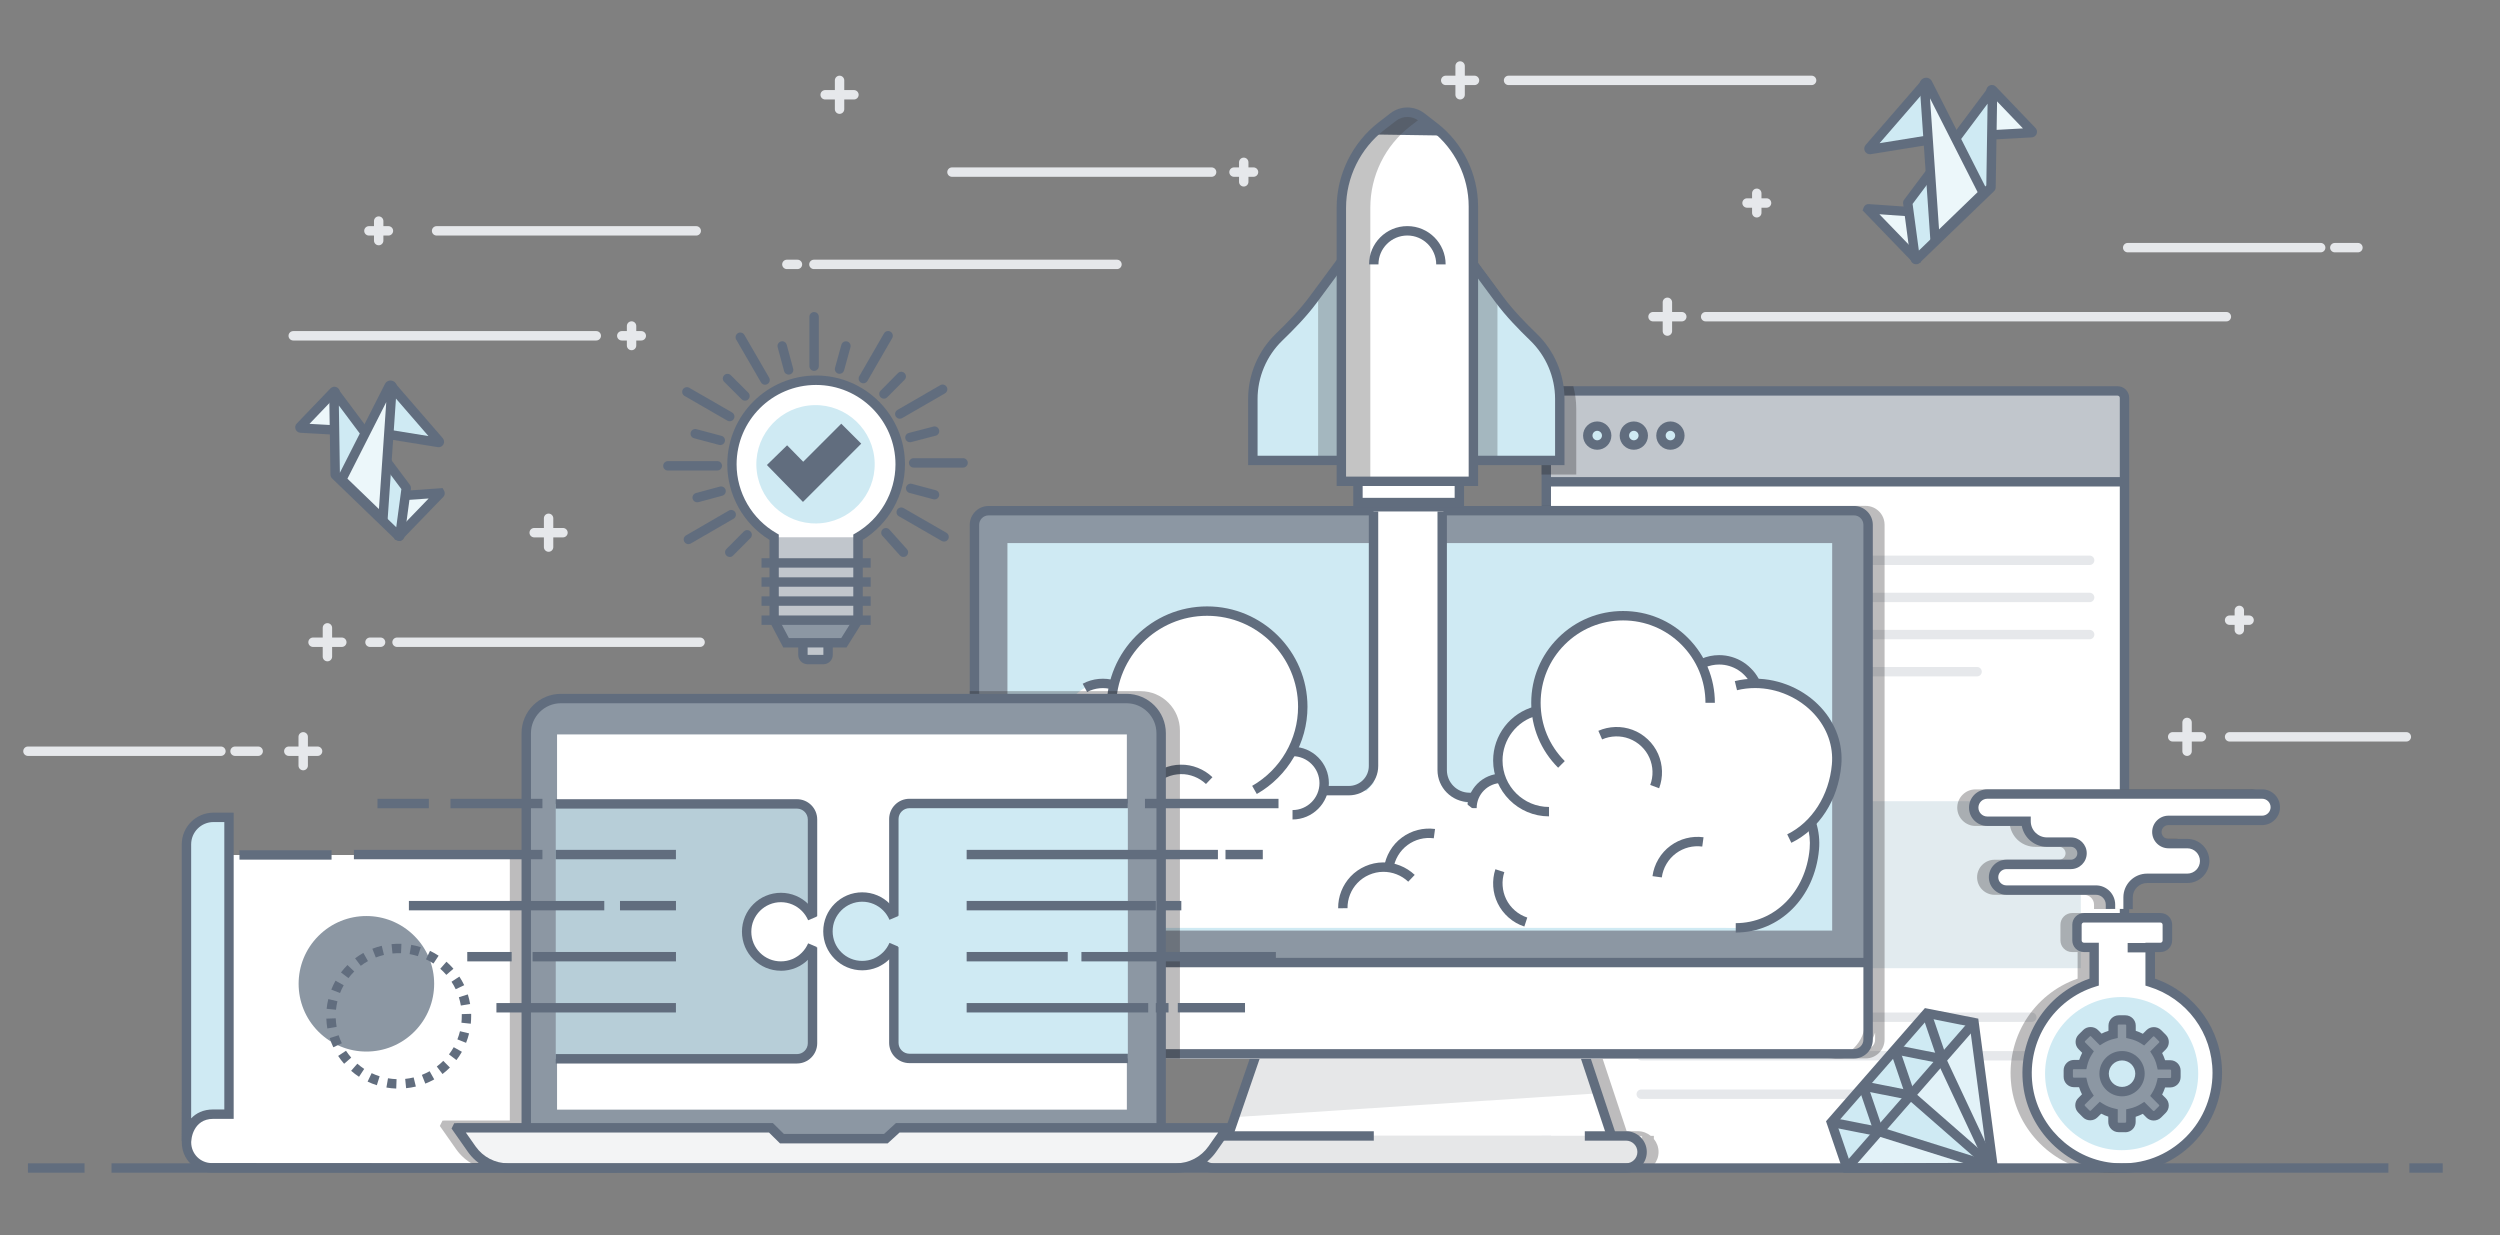 <?xml version="1.0" encoding="UTF-8"?><svg id="Layer1" xmlns="http://www.w3.org/2000/svg" viewBox="0 0 531.5 262.62"><rect x="0" y="0" width="531.5" height="262.62" fill="#808080" stroke="none"/><defs><style>.cls-1{fill:#f3f4f5;}.cls-2{fill:#e6e7e8;}.cls-3{fill:#e6e8eb;}.cls-4{fill:#fff;}.cls-5{fill:#ecf7fa;}.cls-6{fill:#e2f2f8;}.cls-7{fill:#e2ebef;}.cls-8{fill:#8c97a3;}.cls-9{fill:#c1c6cc;}.cls-10{fill:#b7ced8;}.cls-11{fill:#cfeaf3;}.cls-12{fill:#231f20;}.cls-13{fill:#414042;}.cls-14{fill:#616d7e;}.cls-15{opacity:.31;}.cls-16{opacity:.3;}</style></defs><path class="cls-3" d="m46.97,160.71H5.94c-.55,0-1-.45-1-1s.45-1,1-1h41.03c.55,0,1,.45,1,1s-.45,1-1,1Z"/><path class="cls-3" d="m126.77,72.39H62.34c-.55,0-1-.45-1-1s.45-1,1-1h64.43c.55,0,1,.45,1,1s-.45,1-1,1Z"/><path class="cls-3" d="m473.33,68.33h-110.71c-.55,0-1-.45-1-1s.45-1,1-1h110.71c.55,0,1,.45,1,1s-.45,1-1,1Z"/><path class="cls-3" d="m385.15,18.09h-64.43c-.55,0-1-.45-1-1s.45-1,1-1h64.43c.55,0,1,.45,1,1s-.45,1-1,1Z"/><path class="cls-3" d="m237.47,57.21h-64.43c-.55,0-1-.45-1-1s.45-1,1-1h64.43c.55,0,1,.45,1,1s-.45,1-1,1Z"/><path class="cls-3" d="m511.59,157.65h-37.58c-.55,0-1-.45-1-1s.45-1,1-1h37.58c.55,0,1,.45,1,1s-.45,1-1,1Z"/><path class="cls-3" d="m257.59,37.59h-55.2c-.55,0-1-.45-1-1s.45-1,1-1h55.2c.55,0,1,.45,1,1s-.45,1-1,1Z"/><path class="cls-3" d="m148.02,50.08h-55.2c-.55,0-1-.45-1-1s.45-1,1-1h55.2c.55,0,1,.45,1,1s-.45,1-1,1Z"/><path class="cls-3" d="m169.54,57.21h-2.25c-.55,0-1-.45-1-1s.45-1,1-1h2.25c.55,0,1,.45,1,1s-.45,1-1,1Z"/><path class="cls-3" d="m148.84,137.54h-64.43c-.55,0-1-.45-1-1s.45-1,1-1h64.43c.55,0,1,.45,1,1s-.45,1-1,1Z"/><path class="cls-3" d="m80.91,137.54h-2.25c-.55,0-1-.45-1-1s.45-1,1-1h2.25c.55,0,1,.45,1,1s-.45,1-1,1Z"/><path class="cls-3" d="m54.89,160.71h-4.92c-.55,0-1-.45-1-1s.45-1,1-1h4.92c.55,0,1,.45,1,1s-.45,1-1,1Z"/><path class="cls-3" d="m493.38,53.65h-41.03c-.55,0-1-.45-1-1s.45-1,1-1h41.03c.55,0,1,.45,1,1s-.45,1-1,1Z"/><path class="cls-3" d="m501.3,53.65h-4.92c-.55,0-1-.45-1-1s.45-1,1-1h4.92c.55,0,1,.45,1,1s-.45,1-1,1Z"/><path class="cls-3" d="m67.52,160.71h-6.12c-.55,0-1-.45-1-1s.45-1,1-1h6.12c.55,0,1,.45,1,1s-.45,1-1,1Z"/><path class="cls-3" d="m64.46,163.77c-.55,0-1-.45-1-1v-6.12c0-.55.45-1,1-1s1,.45,1,1v6.12c0,.55-.45,1-1,1Z"/><path class="cls-3" d="m468.03,157.65h-6.12c-.55,0-1-.45-1-1s.45-1,1-1h6.12c.55,0,1,.45,1,1s-.45,1-1,1Z"/><path class="cls-3" d="m464.97,160.71c-.55,0-1-.45-1-1v-6.12c0-.55.45-1,1-1s1,.45,1,1v6.12c0,.55-.45,1-1,1Z"/><path class="cls-3" d="m72.67,137.54h-6.12c-.55,0-1-.45-1-1s.45-1,1-1h6.12c.55,0,1,.45,1,1s-.45,1-1,1Z"/><path class="cls-3" d="m69.61,140.6c-.55,0-1-.45-1-1v-6.12c0-.55.45-1,1-1s1,.45,1,1v6.12c0,.55-.45,1-1,1Z"/><path class="cls-3" d="m313.48,18.09h-6.12c-.55,0-1-.45-1-1s.45-1,1-1h6.12c.55,0,1,.45,1,1s-.45,1-1,1Z"/><path class="cls-3" d="m310.42,21.15c-.55,0-1-.45-1-1v-6.12c0-.55.45-1,1-1s1,.45,1,1v6.12c0,.55-.45,1-1,1Z"/><path class="cls-3" d="m181.55,21.15h-6.12c-.55,0-1-.45-1-1s.45-1,1-1h6.12c.55,0,1,.45,1,1s-.45,1-1,1Z"/><path class="cls-3" d="m178.49,24.21c-.55,0-1-.45-1-1v-6.12c0-.55.45-1,1-1s1,.45,1,1v6.12c0,.55-.45,1-1,1Z"/><path class="cls-3" d="m119.69,114.25h-6.12c-.55,0-1-.45-1-1s.45-1,1-1h6.12c.55,0,1,.45,1,1s-.45,1-1,1Z"/><path class="cls-3" d="m116.63,117.31c-.55,0-1-.45-1-1v-6.12c0-.55.45-1,1-1s1,.45,1,1v6.12c0,.55-.45,1-1,1Z"/><path class="cls-3" d="m357.55,68.33h-6.12c-.55,0-1-.45-1-1s.45-1,1-1h6.12c.55,0,1,.45,1,1s-.45,1-1,1Z"/><path class="cls-3" d="m354.49,71.39c-.55,0-1-.45-1-1v-6.12c0-.55.45-1,1-1s1,.45,1,1v6.12c0,.55-.45,1-1,1Z"/><path class="cls-3" d="m136.34,72.39h-4.15c-.55,0-1-.45-1-1s.45-1,1-1h4.15c.55,0,1,.45,1,1s-.45,1-1,1Z"/><path class="cls-3" d="m134.27,74.46c-.55,0-1-.45-1-1v-4.15c0-.55.45-1,1-1s1,.45,1,1v4.15c0,.55-.45,1-1,1Z"/><path class="cls-3" d="m375.57,44.16h-4.15c-.55,0-1-.45-1-1s.45-1,1-1h4.15c.55,0,1,.45,1,1s-.45,1-1,1Z"/><path class="cls-3" d="m373.49,46.24c-.55,0-1-.45-1-1v-4.15c0-.55.45-1,1-1s1,.45,1,1v4.15c0,.55-.45,1-1,1Z"/><path class="cls-3" d="m266.5,37.59h-4.15c-.55,0-1-.45-1-1s.45-1,1-1h4.15c.55,0,1,.45,1,1s-.45,1-1,1Z"/><path class="cls-3" d="m264.42,39.66c-.55,0-1-.45-1-1v-4.15c0-.55.45-1,1-1s1,.45,1,1v4.15c0,.55-.45,1-1,1Z"/><path class="cls-3" d="m478.16,132.85h-4.15c-.55,0-1-.45-1-1s.45-1,1-1h4.15c.55,0,1,.45,1,1s-.45,1-1,1Z"/><path class="cls-3" d="m476.08,134.92c-.55,0-1-.45-1-1v-4.15c0-.55.45-1,1-1s1,.45,1,1v4.15c0,.55-.45,1-1,1Z"/><path class="cls-3" d="m82.58,50.08h-4.15c-.55,0-1-.45-1-1s.45-1,1-1h4.15c.55,0,1,.45,1,1s-.45,1-1,1Z"/><path class="cls-3" d="m80.51,52.15c-.55,0-1-.45-1-1v-4.15c0-.55.45-1,1-1s1,.45,1,1v4.15c0,.55-.45,1-1,1Z"/><path class="cls-4" d="m451.67,248.31V85.76c0-1.46-1.19-2.65-2.65-2.65h-117.64c-1.46,0-2.65,1.19-2.65,2.65v162.56h122.94Z"/><path class="cls-9" d="m328.73,102.1v-17.51c0-.82.66-1.48,1.48-1.48h119.97c.82,0,1.48.66,1.48,1.48v17.51h-122.94Z"/><path class="cls-14" d="m452.67,248.32h-2V84.59c0-.27-.22-.48-.48-.48h-119.97c-.27,0-.48.22-.48.48v163.72h-2V84.59c0-1.37,1.11-2.48,2.48-2.48h119.97c1.37,0,2.48,1.11,2.48,2.48v163.72Z"/><rect class="cls-14" x="328.73" y="101.43" width="122.94" height="2"/><rect class="cls-7" x="338.37" y="170.34" width="104.01" height="35.5"/><rect class="cls-11" x="338.37" y="113.62" width="51.82" height="45.84"/><path class="cls-11" d="m341.58,92.6c0,1.11-.9,2.01-2.01,2.01s-2.01-.9-2.01-2.01.9-2.01,2.01-2.01,2.01.9,2.01,2.01Z"/><path class="cls-11" d="m349.36,92.6c0,1.11-.9,2.01-2.01,2.01s-2.01-.9-2.01-2.01.9-2.01,2.01-2.01,2.01.9,2.01,2.01Z"/><path class="cls-11" d="m357.14,92.6c0,1.11-.9,2.01-2.01,2.01s-2.01-.9-2.01-2.01.9-2.01,2.01-2.01,2.01.9,2.01,2.01Z"/><path class="cls-14" d="m339.57,95.62c-1.66,0-3.01-1.35-3.01-3.01s1.35-3.01,3.01-3.01,3.01,1.35,3.01,3.01-1.35,3.01-3.01,3.01Zm0-4.03c-.56,0-1.01.46-1.01,1.01s.46,1.01,1.01,1.01,1.01-.46,1.01-1.01-.46-1.01-1.01-1.01Z"/><path class="cls-14" d="m347.35,95.62c-1.66,0-3.01-1.35-3.01-3.01s1.35-3.01,3.01-3.01,3.01,1.35,3.01,3.01-1.35,3.01-3.01,3.01Zm0-4.03c-.56,0-1.01.46-1.01,1.01s.46,1.01,1.01,1.01,1.01-.46,1.01-1.01-.46-1.01-1.01-1.01Z"/><path class="cls-14" d="m355.13,95.62c-1.66,0-3.01-1.35-3.01-3.01s1.35-3.01,3.01-3.01,3.01,1.35,3.01,3.01-1.35,3.01-3.01,3.01Zm0-4.03c-.56,0-1.01.46-1.01,1.01s.45,1.01,1.01,1.01,1.01-.46,1.01-1.01-.46-1.01-1.01-1.01Z"/><path class="cls-3" d="m444.26,120.12h-47.87c-.55,0-1-.45-1-1s.45-1,1-1h47.87c.55,0,1,.45,1,1s-.45,1-1,1Z"/><path class="cls-3" d="m431.96,217.27h-83.03c-.55,0-1-.45-1-1s.45-1,1-1h83.03c.55,0,1,.45,1,1s-.45,1-1,1Z"/><path class="cls-3" d="m431.96,225.45h-83.03c-.55,0-1-.45-1-1s.45-1,1-1h83.03c.55,0,1,.45,1,1s-.45,1-1,1Z"/><path class="cls-3" d="m397.16,233.63h-48.23c-.55,0-1-.45-1-1s.45-1,1-1h48.23c.55,0,1,.45,1,1s-.45,1-1,1Z"/><path class="cls-3" d="m444.26,128.02h-47.87c-.55,0-1-.45-1-1s.45-1,1-1h47.87c.55,0,1,.45,1,1s-.45,1-1,1Z"/><path class="cls-3" d="m444.26,135.91h-47.87c-.55,0-1-.45-1-1s.45-1,1-1h47.87c.55,0,1,.45,1,1s-.45,1-1,1Z"/><path class="cls-3" d="m420.33,143.8h-23.93c-.55,0-1-.45-1-1s.45-1,1-1h23.93c.55,0,1,.45,1,1s-.45,1-1,1Z"/><g class="cls-16"><path class="cls-12" d="m350.96,248.31h.65v-.65c.62-.76,1-1.71,1-2.76s-.38-2-1-2.76v-.65h-.65c-.76-.62-1.71-1-2.76-1h-2.37l-5.11-15.4h50.32c.33,0,.66-.03.98-.07h4.63c2.21,0,4.01-1.8,4.01-4.01v-109.45c0-2.21-1.8-4.01-4.01-4.01h-68.92v140.75h23.24s0,0,0,0Zm47.69-28.79v1.51c0,1.11-.9,2.01-2.01,2.01h-.26c1.04-.94,1.84-2.14,2.27-3.51Z"/></g><polygon class="cls-4" points="342.61 241.5 261.09 241.5 271.55 211.11 332.52 211.11 342.61 241.5"/><polygon class="cls-2" points="262.54 237.5 339.44 232.46 332.9 212.77 270.81 212.77 262.54 237.5"/><polygon class="cls-14" points="262.04 241.83 260.15 241.18 270.84 210.11 333.24 210.11 343.56 241.19 341.67 241.82 331.79 212.11 272.27 212.11 262.04 241.83"/><rect class="cls-8" x="207.18" y="108.57" width="189.35" height="101.46" rx="3" ry="3"/><path class="cls-4" d="m396.53,204.66v12.45c0,4.42-3.58,7.99-7.99,7.99h-173.37c-4.41,0-7.99-3.58-7.99-7.99v-12.45h189.35Z"/><rect class="cls-11" x="214.18" y="115.46" width="175.34" height="82.38"/><rect class="cls-2" x="254.59" y="241.5" width="94.52" height="6.82"/><path class="cls-14" d="m345.7,249.32h-87.7c-2.43,0-4.41-1.98-4.41-4.41s1.98-4.41,4.41-4.41h34.07v2h-34.07c-1.33,0-2.41,1.08-2.41,2.41s1.08,2.41,2.41,2.41h87.7c1.33,0,2.41-1.08,2.41-2.41s-1.08-2.41-2.41-2.41h-8.77v-2h8.77c2.43,0,4.41,1.98,4.41,4.41s-1.98,4.41-4.41,4.41Z"/><path class="cls-14" d="m394.15,225.04h-183.97c-2.21,0-4.01-1.8-4.01-4.01v-109.45c0-2.21,1.8-4.01,4.01-4.01h183.97c2.21,0,4.01,1.8,4.01,4.01v109.45c0,2.21-1.8,4.01-4.01,4.01Zm-183.97-115.47c-1.11,0-2.01.9-2.01,2.01v109.45c0,1.11.9,2.01,2.01,2.01h183.97c1.11,0,2.01-.9,2.01-2.01v-109.45c0-1.11-.9-2.01-2.01-2.01h-183.97Z"/><rect class="cls-14" x="207.18" y="203.64" width="189.35" height="2"/><g class="cls-16"><path class="cls-12" d="m335.11,100.89v-14.07c0-1.6-.23-3.18-.62-4.71h-4.28c-1.37,0-2.48,1.11-2.48,2.48v16.3h7.38Z"/></g><rect class="cls-4" x="288.7" y="97.76" width="21.56" height="9.08"/><path class="cls-14" d="m311.26,107.84h-23.56v-11.08h23.56v11.08Zm-21.56-2h19.56v-7.08h-19.56v7.08Z"/><path class="cls-11" d="m266.36,97.89h20.4v-44.42l-7.53,10.18c-2.17,2.93-4.71,5.54-7.33,8.07-3.5,3.4-5.54,8.11-5.54,13.1v13.07Z"/><g class="cls-16"><polygon class="cls-13" points="280.23 62.28 280.23 97.89 286.75 97.89 286.75 53.47 280.23 62.28"/></g><path class="cls-11" d="m331.61,98.74h-20.4v-44.42l7.53,10.18c2.17,2.93,4.71,5.54,7.33,8.07,3.5,3.4,5.54,8.11,5.54,13.1v13.07Z"/><g class="cls-16"><polygon class="cls-13" points="318.36 61.58 318.36 97.19 311.84 97.19 311.84 52.76 318.36 61.58"/></g><path class="cls-14" d="m287.75,98.89h-22.4v-14.07c0-5.18,2.13-10.21,5.85-13.82,2.46-2.39,5.04-5,7.22-7.95l9.33-12.62v48.46Zm-20.4-2h18.4v-40.39l-5.72,7.74c-2.26,3.06-4.91,5.75-7.43,8.19-3.33,3.23-5.24,7.74-5.24,12.38v12.07Z"/><path class="cls-14" d="m332.61,98.89h-22.4v-48.46l9.33,12.62c2.18,2.94,4.75,5.56,7.22,7.95,3.72,3.6,5.85,8.64,5.85,13.82v14.07Zm-20.4-2h18.4v-12.07c0-4.64-1.91-9.15-5.24-12.38-2.52-2.45-5.17-5.14-7.43-8.19l-5.72-7.74v40.39Z"/><path class="cls-4" d="m313.24,102.32h-28.07v-58.16c0-6.79,3.14-13.19,8.52-17.34l2.51-1.94c1.77-1.37,4.25-1.37,6.02,0l2.73,2.11c5.23,4.04,8.29,10.27,8.29,16.87v58.45Z"/><path class="cls-14" d="m292.02,28.58l3.34-2.58c2.37-1.83,5.67-1.83,8.04,0l3.65,2.82-15.03-.23Z"/><g class="cls-15"><path class="cls-13" d="m299.85,26.81l2.43-1.88-.07-.06c-1.77-1.37-4.25-1.37-6.02,0l-2.51,1.94c-5.37,4.15-8.52,10.55-8.52,17.34v58.16h6.17v-58.16c0-6.79,3.14-13.19,8.52-17.34Z"/></g><path class="cls-14" d="m307.34,56.21h-2c0-3.38-2.75-6.14-6.14-6.14s-6.14,2.75-6.14,6.14h-2c0-4.49,3.65-8.14,8.14-8.14s8.14,3.65,8.14,8.14Z"/><path class="cls-14" d="m314.24,103.32h-30.07v-59.16c0-7.04,3.33-13.82,8.9-18.13l2.51-1.94c2.13-1.65,5.11-1.65,7.25,0l2.73,2.11c5.43,4.2,8.68,10.8,8.68,17.67v59.45Zm-28.07-2h26.07v-57.45c0-6.25-2.95-12.26-7.9-16.08l-2.73-2.11c-1.41-1.09-3.39-1.09-4.8,0l-2.51,1.94c-5.09,3.93-8.13,10.12-8.13,16.55v57.16Z"/><rect class="cls-4" x="224.26" y="170.61" width="155.53" height="26.65" rx="7.55" ry="7.55"/><circle class="cls-4" cx="256.63" cy="150.26" r="20.34" transform="translate(-40.64 158.59) rotate(-31.95)"/><path class="cls-4" d="m242.49,153.34c0,4.45-3.6,8.05-8.05,8.05s-8.05-3.6-8.05-8.05,3.6-8.05,8.05-8.05,8.05,3.6,8.05,8.05Z"/><path class="cls-4" d="m238.55,162.51c0,6.55-5.31,11.86-11.86,11.86s-11.86-5.31-11.86-11.86,5.31-11.86,11.86-11.86,11.86,5.31,11.86,11.86Z"/><path class="cls-4" d="m240.3,181.22c0,8.86-7.18,16.04-16.04,16.04s-16.04-7.18-16.04-16.04,7.18-16.04,16.04-16.04,16.04,7.18,16.04,16.04Z"/><path class="cls-14" d="m224.26,198.26c-9.4,0-17.04-7.64-17.04-17.04,0-5.55,2.71-10.76,7.26-13.96l1.15,1.64c-4.01,2.82-6.41,7.42-6.41,12.32,0,8.29,6.75,15.04,15.04,15.04v2Z"/><path class="cls-4" d="m281.52,166.48c0,3.72-3.01,6.73-6.73,6.73s-6.73-3.01-6.73-6.73,3.01-6.73,6.73-6.73,6.73,3.01,6.73,6.73Z"/><path class="cls-4" d="m363.58,149.41c0,10.23-8.29,18.52-18.52,18.52s-18.52-8.29-18.52-18.52,8.29-18.52,18.52-18.52,18.52,8.29,18.52,18.52Z"/><path class="cls-4" d="m366.81,159.75c-.59,6.56-5.3,11.85-11.85,11.85s-11.85-5.3-11.85-11.85,5.3-11.85,11.85-11.85,12.44,5.33,11.85,11.85Z"/><path class="cls-4" d="m354.95,167.93c-.59,6.56-5.3,11.85-11.85,11.85s-11.85-5.3-11.85-11.85,5.3-11.85,11.85-11.85,12.44,5.33,11.85,11.85Z"/><path class="cls-4" d="m273.45,168.09c-1.13,6.56-10.12,11.85-22.59,11.85s-22.59-5.3-22.59-11.85,10.12-11.85,22.59-11.85,23.72,5.33,22.59,11.85Z"/><path class="cls-4" d="m390.46,162.61c-.87,9.59-7.75,17.32-17.32,17.32s-17.32-7.75-17.32-17.32,7.75-17.32,17.32-17.32,18.18,7.79,17.32,17.32Z"/><path class="cls-4" d="m385.73,180.55c-.84,9.25-7.48,16.71-16.71,16.71s-16.71-7.48-16.71-16.71,7.48-16.71,16.71-16.71,17.54,7.52,16.71,16.71Z"/><path class="cls-4" d="m340.19,161.68c0,6.01-4.87,10.88-10.88,10.88s-10.88-4.87-10.88-10.88,4.87-10.88,10.88-10.88,10.88,4.87,10.88,10.88Z"/><path class="cls-4" d="m326.16,171.22c0,3.5-2.84,6.35-6.35,6.35s-6.35-2.84-6.35-6.35,2.84-6.35,6.35-6.35,6.35,2.84,6.35,6.35Z"/><path class="cls-14" d="m313.94,171.81h-2c0-4.05,3.29-7.35,7.35-7.35v2c-2.95,0-5.35,2.4-5.35,5.35Z"/><path class="cls-4" d="m300.09,175.27c0,4.05-5.66,7.34-12.65,7.34s-12.65-3.28-12.65-7.34,5.66-7.34,12.65-7.34,12.65,3.28,12.65,7.34Z"/><path class="cls-4" d="m373.49,145.83c0,4.7-7.98,17.26-7.98,11.49,0-4.7-8.52-3.81-8.52-8.52s3.81-8.52,8.52-8.52,7.98.84,7.98,5.55Z"/><path class="cls-14" d="m372.36,145.71c-1.22-2.69-3.91-4.43-6.86-4.43-1.04,0-2.06.21-3.01.62l-.8-1.83c1.21-.53,2.49-.79,3.81-.79,3.73,0,7.14,2.2,8.68,5.6l-1.82.82Z"/><path class="cls-14" d="m331.26,163.22c-3.69-3.69-5.72-8.59-5.72-13.8s2.03-10.12,5.72-13.8c3.69-3.69,8.59-5.72,13.8-5.72s10.12,2.03,13.8,5.72,5.72,8.59,5.72,13.8h-2c0-4.68-1.82-9.08-5.13-12.39-3.31-3.31-7.71-5.13-12.39-5.13s-9.08,1.82-12.39,5.13c-3.31,3.31-5.13,7.71-5.13,12.39s1.82,9.08,5.13,12.39l-1.41,1.41Z"/><path class="cls-14" d="m329.32,173.56c-6.55,0-11.88-5.33-11.88-11.88,0-5.39,3.64-10.11,8.84-11.48l.51,1.93c-4.33,1.14-7.35,5.07-7.35,9.55,0,5.45,4.43,9.88,9.88,9.88v2Z"/><path class="cls-14" d="m267.2,168.81l-.99-1.74c6.02-3.44,9.76-9.88,9.76-16.81,0-10.67-8.68-19.34-19.34-19.34s-19.34,8.68-19.34,19.34h-2c0-11.77,9.57-21.34,21.34-21.34s21.34,9.57,21.34,21.34c0,7.64-4.13,14.75-10.77,18.54Z"/><path class="cls-14" d="m231.12,147.12l-.94-1.76c2.1-1.13,4.66-1.37,6.94-.67l-.59,1.91c-1.77-.55-3.77-.36-5.41.52Z"/><path class="cls-14" d="m274.79,174.22v-2c3.16,0,5.73-2.57,5.73-5.73s-2.57-5.73-5.73-5.73v-2c4.26,0,7.73,3.47,7.73,7.73s-3.47,7.73-7.73,7.73Z"/><path class="cls-4" d="m326.08,182.11h-47.95l13.88-15.62v-57.75h14.86l-.64,52.72c-.04,3.17,1.4,6.18,3.9,8.13l15.95,12.52Z"/><path class="cls-14" d="m313.9,170.53h-1.54c-3.73-.04-6.75-3.09-6.75-6.8v-54.99h2v54.99c0,2.62,2.13,4.78,4.76,4.8h1.53v2Z"/><path class="cls-14" d="m286.77,169.09h-5.27v-2h5.27c2.34,0,4.24-1.9,4.24-4.24v-54.11h2v54.11c0,3.44-2.8,6.24-6.24,6.24Z"/><path class="cls-14" d="m284.49,193.09c-.01-1.25.21-2.47.67-3.63.46-1.17,1.13-2.21,1.98-3.12.89-.94,1.95-1.67,3.14-2.19,1.19-.52,2.45-.79,3.74-.8,1.24-.03,2.47.21,3.63.67,1.17.46,2.21,1.13,3.12,1.98l-1.38,1.45c-.71-.68-1.55-1.21-2.47-1.57-.92-.36-1.89-.54-2.88-.53-1.02.01-2.02.23-2.97.64-.95.41-1.78,1-2.49,1.74-.68.72-1.21,1.55-1.57,2.47-.36.92-.54,1.89-.53,2.88l-2,.02Z"/><path class="cls-14" d="m241.49,172.31c-.01-1.25.21-2.47.67-3.63.46-1.17,1.13-2.21,1.98-3.12.89-.94,1.95-1.67,3.14-2.19,1.19-.52,2.45-.79,3.74-.8,1.23-.03,2.47.21,3.63.67,1.17.46,2.21,1.13,3.12,1.99l-1.38,1.45c-.72-.68-1.55-1.21-2.47-1.57-.92-.36-1.89-.56-2.88-.53-1.02.01-2.02.23-2.97.64-.95.41-1.78,1-2.49,1.74-.68.72-1.21,1.55-1.57,2.47-.36.92-.54,1.89-.53,2.88l-2,.02Z"/><path class="cls-14" d="m352.71,167.58l-1.87-.7c.35-.93.51-1.9.48-2.89-.03-.99-.24-1.95-.64-2.86-.41-.94-1-1.77-1.75-2.48-.75-.71-1.62-1.25-2.57-1.61-.93-.35-1.91-.51-2.89-.48-.99.03-1.96.24-2.86.64l-.8-1.83c1.14-.5,2.35-.77,3.61-.81,1.25-.04,2.48.17,3.65.6,1.21.45,2.3,1.13,3.25,2.03.95.89,1.69,1.95,2.21,3.13.5,1.14.77,2.35.81,3.6.04,1.25-.17,2.48-.6,3.65Z"/><path class="cls-14" d="m296.22,184.78l-1.98-.27c.17-1.28.6-2.5,1.26-3.62.66-1.12,1.52-2.08,2.56-2.84,1-.74,2.13-1.28,3.34-1.59,1.21-.31,2.45-.38,3.69-.22l-.27,1.98c-.98-.13-1.96-.07-2.92.17-.96.25-1.85.67-2.65,1.26-.82.61-1.51,1.37-2.03,2.25-.53.89-.86,1.85-1,2.87Z"/><path class="cls-14" d="m353.3,186.54l-1.98-.27c.17-1.28.6-2.5,1.26-3.62.66-1.12,1.52-2.08,2.56-2.84,1-.74,2.13-1.28,3.34-1.59,1.21-.31,2.45-.38,3.69-.22l-.27,1.98c-.98-.13-1.96-.07-2.92.17-.96.25-1.85.67-2.65,1.26-.82.61-1.51,1.37-2.03,2.25-.53.89-.86,1.85-1,2.87Z"/><path class="cls-14" d="m324.07,196.98c-1.23-.4-2.35-1.04-3.33-1.9-.98-.86-1.77-1.88-2.33-3.04-.55-1.12-.87-2.32-.95-3.57-.08-1.25.07-2.48.46-3.67l1.9.62c-.31.94-.43,1.92-.36,2.91.07.99.32,1.94.75,2.83.45.92,1.07,1.73,1.85,2.41.78.68,1.66,1.18,2.64,1.5l-.62,1.9Z"/><path class="cls-14" d="m217.59,171.61c-2.43-2.43-3.77-5.66-3.77-9.1,0-7.09,5.77-12.86,12.87-12.86,2.97,0,5.88,1.04,8.17,2.93l-1.27,1.54c-1.94-1.59-4.39-2.47-6.9-2.47-5.99,0-10.87,4.87-10.87,10.86,0,2.9,1.13,5.63,3.18,7.68l-1.41,1.41Z"/><path class="cls-14" d="m380.84,179.18l-.88-1.8c5.27-2.58,8.91-8.27,9.5-14.86.35-3.87-.99-7.68-3.76-10.72-3.16-3.45-7.85-5.52-12.56-5.52-1.3,0-2.6.15-3.85.46l-.47-1.94c1.41-.34,2.87-.51,4.32-.51,5.26,0,10.51,2.31,14.04,6.17,3.16,3.46,4.68,7.81,4.28,12.24-.67,7.39-4.64,13.55-10.62,16.48Z"/><path class="cls-14" d="m369.02,198.26v-2c8.28,0,14.89-6.65,15.71-15.8.15-1.69-.02-3.38-.53-5l1.91-.59c.58,1.87.79,3.81.61,5.77-.92,10.21-8.37,17.62-17.71,17.62Z"/><g class="cls-16"><path class="cls-12" d="m455.63,208.06v-5.65h1.17c1.37,0,2.48-1.11,2.48-2.48v-3.34c0-1.37-1.11-2.48-2.48-2.48h-16.27c-1.37,0-2.48,1.11-2.48,2.48v3.34c0,1.36,1.11,2.48,2.48,2.48h1.17v5.65c-9.43,3.27-15.32,12.7-14.09,22.73,1.18,9.58,9,17.31,18.6,18.39.83.09,1.66.14,2.48.14,5.23,0,10.16-1.87,14.1-5.4,4.5-4.02,7.08-9.79,7.08-15.82,0-9.12-5.7-17.09-14.26-20.04Z"/><path class="cls-12" d="m478.43,167.82h-58.43c-2.15,0-3.89,1.75-3.89,3.89s1.75,3.89,3.89,3.89h7.33c.47,2.53,2.69,4.44,5.35,4.44h5.09c.76,0,1.37.62,1.37,1.37s-.62,1.37-1.37,1.37h-13.71c-2.06,0-3.73,1.67-3.73,3.73s1.67,3.73,3.73,3.73h19.04c1.15,0,2.09.94,2.09,2.09v.92h2s1.73,0,1.73,0h0s2,0,2,0v-2.51c0-1.67,1.36-3.04,3.04-3.04h8.55c2.59,0,4.69-2.1,4.69-4.69s-2.11-4.69-4.69-4.69h-4c-.81,0-1.47-.66-1.47-1.47s.66-1.47,1.47-1.47h19.91c2.09,0,3.8-1.7,3.8-3.8s-1.7-3.8-3.8-3.8Z"/></g><path class="cls-4" d="m457.13,208.78v-7.38h2.17c.81,0,1.48-.66,1.48-1.48v-3.34c0-.81-.66-1.48-1.48-1.48h-16.27c-.81,0-1.48.66-1.48,1.48v3.34c0,.81.66,1.48,1.48,1.48h2.17v7.38c-9.02,2.78-15.35,11.7-14.1,21.88,1.12,9.14,8.57,16.49,17.72,17.52,12.21,1.37,22.55-8.15,22.55-20.08,0-9.09-6-16.78-14.26-19.32Z"/><path class="cls-14" d="m451.21,249.32c-.82,0-1.65-.05-2.48-.14-9.6-1.08-17.42-8.81-18.6-18.39-1.23-10.03,4.66-19.47,14.09-22.73v-5.65h-1.17c-1.37,0-2.48-1.11-2.48-2.48v-3.34c0-1.36,1.11-2.48,2.48-2.48h16.27c1.37,0,2.48,1.11,2.48,2.48v3.34c0,1.36-1.11,2.48-2.48,2.48h-1.17v5.65c8.56,2.96,14.26,10.92,14.26,20.04,0,6.03-2.58,11.8-7.08,15.82-3.94,3.53-8.88,5.4-14.1,5.4Zm-8.17-53.2c-.26,0-.48.21-.48.48v3.34c0,.26.21.48.48.48h3.17v9.11l-.71.22c-8.91,2.74-14.54,11.5-13.4,20.81,1.07,8.67,8.15,15.67,16.84,16.65,5.57.63,10.9-1.07,15.03-4.76,4.07-3.64,6.41-8.87,6.41-14.33,0-8.49-5.45-15.87-13.55-18.36l-.71-.22v-9.11h3.17c.26,0,.48-.21.48-.48v-3.34c0-.26-.21-.48-.48-.48h-16.27Z"/><path class="cls-11" d="m467.34,228.25c0,8.99-7.29,16.28-16.28,16.28s-16.28-7.29-16.28-16.28,7.29-16.28,16.28-16.28,16.28,7.29,16.28,16.28Z"/><rect class="cls-14" x="452.34" y="200.48" width="4.83" height="2"/><path class="cls-8" d="m461.38,226.39h-1.86c-.22-.97-.6-1.88-1.11-2.69l1.32-1.32c.47-.47.47-1.23,0-1.7l-.98-.99c-.47-.47-1.23-.47-1.7,0l-1.32,1.32c-.81-.51-1.71-.89-2.68-1.11v-1.86c0-.66-.54-1.2-1.21-1.2h-1.39c-.67,0-1.2.54-1.2,1.2v1.86c-.95.21-1.84.59-2.64,1.09l-1.31-1.32c-.47-.47-1.23-.48-1.7,0l-.99.98c-.47.46-.47,1.23,0,1.7l1.31,1.32c-.52.81-.9,1.71-1.12,2.67h-1.86c-.67-.01-1.2.53-1.2,1.19v1.39c-.01.66.52,1.2,1.19,1.21h1.86c.22.97.59,1.88,1.11,2.69l-1.32,1.32c-.47.47-.47,1.23,0,1.7l.98.99c.47.48,1.23.48,1.7,0l1.32-1.31c.81.51,1.71.9,2.68,1.12v1.86c-.01.66.53,1.21,1.19,1.21h1.39c.66,0,1.2-.53,1.2-1.19v-1.86c.97-.22,1.88-.6,2.69-1.11l1.31,1.32c.47.47,1.23.47,1.71,0l.98-.98c.47-.47.47-1.23,0-1.7l-1.31-1.32c.51-.81.9-1.71,1.11-2.68h1.86c.66,0,1.2-.53,1.2-1.2v-1.39c0-.66-.53-1.2-1.2-1.2Zm-10.23,5.7c-2.11,0-3.82-1.71-3.82-3.82s1.71-3.81,3.82-3.81,3.81,1.7,3.81,3.81-1.71,3.82-3.81,3.82Z"/><path class="cls-14" d="m451.81,240.7h-1.4c-.58,0-1.14-.24-1.55-.65-.42-.42-.65-.97-.64-1.56v-1.09c-.52-.17-1.02-.38-1.51-.63l-.78.77c-.41.41-.96.64-1.55.64h0c-.59,0-1.15-.23-1.56-.65l-.98-.99c-.41-.42-.64-.97-.64-1.56,0-.59.23-1.14.65-1.55l.78-.78c-.25-.48-.46-.99-.62-1.51h-1.09c-1.22-.01-2.2-1.01-2.19-2.22v-1.39c0-.59.24-1.14.66-1.56.41-.41.96-.63,1.54-.63h1.11c.17-.52.38-1.02.63-1.51l-.77-.78c-.41-.41-.64-.97-.63-1.55,0-.59.23-1.14.65-1.56l.99-.98c.82-.82,2.28-.82,3.11.01l.77.78c.47-.24.96-.44,1.47-.6v-1.1c0-1.21.99-2.2,2.2-2.2h1.39c1.22,0,2.21.99,2.21,2.2v1.1c.52.17,1.03.38,1.51.63l.78-.78c.86-.85,2.25-.85,3.11,0l.99.99c.42.42.65.97.64,1.56,0,.59-.23,1.14-.65,1.56l-.77.77c.25.49.46,1,.63,1.52h1.1c1.21,0,2.2.99,2.2,2.2v1.39c0,1.22-.99,2.2-2.21,2.2h-1.09c-.17.52-.38,1.03-.63,1.51l.77.78c.41.4.64.96.64,1.55,0,.59-.23,1.15-.65,1.57l-.98.98c-.87.86-2.27.86-3.12,0l-.77-.78c-.49.25-.99.46-1.52.63v1.1c0,1.21-.99,2.19-2.21,2.19Zm-5.4-6.46l.67.42c.74.47,1.54.8,2.37.99l.78.18v2.66c-.01.07.02.12.05.14.03.03.07.06.14.06h1.4c.11,0,.2-.08.2-.19v-2.66s.79-.17.79-.17c.84-.19,1.64-.52,2.37-.98l.68-.43,1.88,1.89c.07.07.21.07.29,0l.97-.98c.05-.05.06-.11.06-.15,0-.04,0-.09-.06-.13l-1.87-1.89.42-.67c.46-.74.8-1.53.99-2.37l.18-.78h2.66c.11,0,.2-.08.2-.2v-1.39c0-.11-.09-.2-.2-.2h-2.66s-.18-.79-.18-.79c-.19-.84-.52-1.64-.98-2.37l-.43-.68,1.88-1.88c.05-.05.06-.11.06-.15s0-.09-.06-.14l-.99-.99c-.08-.08-.21-.08-.29,0l-1.88,1.88-.68-.43c-.72-.46-1.52-.79-2.36-.98l-.78-.18v-2.66c0-.11-.09-.2-.21-.2h-1.39c-.11,0-.2.09-.2.2v2.66l-.78.18c-.81.18-1.6.51-2.33.96l-.68.42-1.87-1.89c-.13-.14-.22-.06-.28,0l-1,.98s-.06.11-.06.14c0,.04,0,.09.06.14l1.87,1.89-.43.67c-.46.73-.8,1.52-.99,2.36l-.18.78h-2.66s0-.01,0-.01c-.07,0-.11.03-.14.06-.03.03-.06.07-.06.15v1.4c0,.11.08.2.2.2h2.65s.18.79.18.79c.19.85.52,1.64.98,2.36l.43.68-1.89,1.88c-.07.07-.06.22,0,.29l.98.99c.05.05.11.06.15.06h0s.09,0,.14-.06l1.89-1.87Zm4.74-1.16c-2.66,0-4.82-2.16-4.82-4.82s2.16-4.81,4.82-4.81,4.81,2.16,4.81,4.81-2.16,4.82-4.81,4.82Zm0-7.63c-1.55,0-2.82,1.26-2.82,2.81s1.26,2.82,2.82,2.82,2.81-1.26,2.81-2.82-1.26-2.81-2.81-2.81Z"/><path class="cls-4" d="m452.43,193.28v-2.51c0-2.23,1.81-4.04,4.04-4.04h8.55c2.04,0,3.69-1.65,3.69-3.69h0c0-2.04-1.65-3.69-3.69-3.69h-4c-1.36,0-2.47-1.1-2.47-2.47h0c0-1.36,1.1-2.47,2.47-2.47h19.91c1.54,0,2.8-1.25,2.8-2.8h0c0-1.54-1.25-2.8-2.8-2.8h-58.43c-1.6,0-2.89,1.3-2.89,2.89h0c0,1.6,1.3,2.89,2.89,2.89h8.24c0,2.45,1.99,4.44,4.44,4.44h5.09c1.31,0,2.37,1.06,2.37,2.37h0c0,1.31-1.06,2.37-2.37,2.37h-13.71c-1.51,0-2.73,1.22-2.73,2.73h0c0,1.51,1.22,2.73,2.73,2.73h19.04c1.71,0,3.09,1.38,3.09,3.09v.92h3.73Z"/><path class="cls-14" d="m453.43,193.28h-2v-2.51c0-2.78,2.26-5.04,5.04-5.04h8.55c1.49,0,2.69-1.21,2.69-2.69s-1.21-2.69-2.69-2.69h-4c-1.91,0-3.47-1.56-3.47-3.47s1.56-3.47,3.47-3.47h19.91c.99,0,1.8-.81,1.8-1.8s-.81-1.8-1.8-1.8h-58.43c-1.04,0-1.89.85-1.89,1.89s.85,1.89,1.89,1.89h9.24v1c0,1.9,1.54,3.44,3.44,3.44h5.09c1.86,0,3.37,1.51,3.37,3.37s-1.51,3.37-3.37,3.37h-13.71c-.96,0-1.73.78-1.73,1.73s.78,1.73,1.73,1.73h19.04c2.26,0,4.09,1.84,4.09,4.09v.92h-2v-.92c0-1.15-.94-2.09-2.09-2.09h-19.04c-2.06,0-3.73-1.68-3.73-3.73s1.67-3.73,3.73-3.73h13.71c.76,0,1.37-.62,1.37-1.37s-.62-1.37-1.37-1.37h-5.09c-2.66,0-4.88-1.92-5.35-4.44h-7.33c-2.15,0-3.89-1.75-3.89-3.89s1.75-3.89,3.89-3.89h58.43c2.09,0,3.8,1.7,3.8,3.8s-1.7,3.8-3.8,3.8h-19.91c-.81,0-1.47.66-1.47,1.47s.66,1.47,1.47,1.47h4c2.59,0,4.69,2.11,4.69,4.69s-2.11,4.69-4.69,4.69h-8.55c-1.67,0-3.04,1.36-3.04,3.04v2.51Z"/><path class="cls-4" d="m45.02,248.26c-2.98,0-5.4-2.43-5.38-5.41l.26-54.13c0-3.84,3.5-6.95,7.81-6.95h83.71l-.29,66.55-86.11-.05Z"/><path class="cls-14" d="m131.13,249.32l-86.11-.05c-1.71,0-3.32-.67-4.52-1.88-1.21-1.21-1.86-2.83-1.85-4.54l.26-54.13h2s-.26,54.14-.26,54.14c0,1.18.45,2.28,1.27,3.12.83.83,1.93,1.29,3.11,1.29l86.11.05v2Z"/><rect class="cls-14" x="50.91" y="180.76" width="19.58" height="2"/><path class="cls-8" d="m67.71,198.97c-5.63,5.62-5.63,14.75,0,20.37,5.63,5.63,14.75,5.63,20.37,0,5.63-5.63,5.63-14.75,0-20.37-5.63-5.63-14.75-5.63-20.37,0Z"/><path class="cls-14" d="m84.24,231.43c-.7-.02-1.4-.1-2.09-.22l.34-1.97c.6.1,1.21.17,1.82.19l-.07,2Zm2.1-.07l-.2-1.99c.6-.06,1.21-.16,1.8-.31l.47,1.94c-.68.17-1.38.28-2.07.35Zm-6.23-.64c-.67-.21-1.33-.47-1.96-.77l.86-1.8c.55.26,1.12.49,1.7.67l-.6,1.91Zm10.31-.34l-.73-1.86c.57-.22,1.12-.49,1.65-.78l.98,1.74c-.61.34-1.25.64-1.9.9Zm-14.1-1.46c-.58-.38-1.15-.81-1.67-1.27l1.32-1.51c.46.4.95.77,1.46,1.11l-1.1,1.67Zm17.75-.59l-1.21-1.59c.48-.36.94-.77,1.38-1.2l1.41,1.42c-.5.5-1.03.96-1.58,1.38Zm-20.91-2.17c-.46-.53-.89-1.09-1.27-1.67l1.67-1.1c.33.51.71,1,1.11,1.46l-1.51,1.31Zm23.88-.79l-1.59-1.21c.37-.48.71-1,1.01-1.53l1.74.98c-.34.61-.73,1.2-1.16,1.76Zm-26.18-2.72c-.3-.63-.56-1.29-.77-1.96l1.91-.6c.18.58.41,1.15.67,1.7l-1.81.86Zm28.24-.94l-1.86-.74c.22-.56.41-1.15.55-1.74l1.94.47c-.17.68-.38,1.35-.64,2Zm-29.51-3.06c-.12-.69-.19-1.39-.21-2.09l2-.07c.02.61.08,1.22.19,1.82l-1.97.34Zm30.5-1.01l-1.99-.21c.05-.46.07-.93.07-1.39,0-.15,0-.29,0-.44l2-.06c0,.17,0,.33,0,.5,0,.53-.03,1.07-.08,1.6Zm-28.66-2.97l-1.99-.2c.07-.7.19-1.39.36-2.07l1.94.47c-.14.59-.25,1.2-.31,1.8Zm26.55-.88c-.1-.6-.25-1.2-.43-1.78l1.91-.6c.21.67.37,1.35.49,2.04l-1.97.33Zm-25.69-2.67l-1.86-.73c.26-.65.56-1.29.9-1.9l1.74.98c-.3.53-.56,1.08-.78,1.65Zm24.59-.81c-.26-.55-.56-1.09-.89-1.59l1.67-1.1c.38.58.73,1.2,1.03,1.83l-1.81.86Zm-22.8-2.36l-1.59-1.21c.42-.55.89-1.09,1.38-1.58l1.44,1.38-.03.03c-.43.43-.84.9-1.2,1.38Zm20.81-.69c-.21-.24-.42-.47-.64-.69-.21-.21-.43-.41-.65-.61l1.32-1.5c.25.22.5.45.74.7.26.26.5.52.74.79l-1.51,1.31Zm-18.19-1.92l-1.21-1.6c.56-.42,1.15-.81,1.76-1.15l.98,1.74c-.53.3-1.05.63-1.53,1Zm15.45-.49c-.51-.33-1.04-.64-1.59-.9l.86-1.8c.63.3,1.25.65,1.83,1.03l-1.1,1.67Zm-12.26-1.29l-.73-1.86c.65-.25,1.33-.47,2-.63l.47,1.95c-.59.14-1.18.33-1.75.55Zm8.97-.28c-.58-.18-1.18-.33-1.78-.44l.34-1.97c.69.12,1.38.29,2.04.5l-.61,1.9Zm-5.42-.57l-.2-1.99c.69-.07,1.4-.1,2.1-.07l-.08,2c-.61-.02-1.23,0-1.83.06Z"/><path class="cls-11" d="m39.64,179.52v63.08s.33-5.72,5.7-5.72h3.35v-63.1h-3.3c-3.17,0-5.74,2.57-5.74,5.74Z"/><path class="cls-14" d="m40.64,242.65l-2-.06v-63.08c0-3.72,3.02-6.74,6.74-6.74h4.3v65.1h-4.35c-4.38,0-4.69,4.59-4.7,4.78Zm4.74-67.88c-2.62,0-4.74,2.13-4.74,4.74v58.26c1.04-1.1,2.55-1.9,4.7-1.9h2.35v-61.1h-2.3Z"/><g class="cls-16"><path class="cls-12" d="m210.18,225.03h4c.32.04.65.07.98.07h35.69v-69.79c0-4.62-3.75-8.37-8.37-8.37h-36.32v74.09c0,2.21,1.8,4.01,4.01,4.01Zm-2.01-4.06c.42.76.96,1.43,1.6,2.02-.91-.19-1.6-1-1.6-1.96v-.05Z"/></g><g class="cls-16"><path class="cls-12" d="m131.14,248.27l.29-66.5h-23.04v56.45h-13.67l-.65.03-.56,1.13,3.47,4.95c1.95,2.78,5.14,4.44,8.53,4.44h25.63v-.48Z"/></g><path class="cls-8" d="m119.25,148.51h120.24c4.07,0,7.37,3.3,7.37,7.37v88.65c0,.55-.45,1-1,1H112.88c-.55,0-1-.45-1-1v-88.65c0-4.07,3.3-7.37,7.37-7.37Z"/><rect class="cls-4" x="118.43" y="156.14" width="121.14" height="79.77"/><path class="cls-14" d="m245.86,246.53H112.88c-1.1,0-2-.9-2-2v-88.65c0-4.62,3.75-8.37,8.37-8.37h120.24c4.62,0,8.37,3.75,8.37,8.37v88.65c0,1.1-.9,2-2,2Zm0-2v1-1h0Zm-126.61-95.02c-3.51,0-6.37,2.86-6.37,6.37v88.65h132.98v-88.65c0-3.51-2.86-6.37-6.37-6.37h-120.24Z"/><path class="cls-1" d="m250.01,248.32H108c-3.07,0-5.95-1.5-7.72-4.01l-3.12-4.45s0-.08.04-.08h66.7l2.34,2.31h22.08l2.53-2.31h69.96s.06.04.04.08l-3.12,4.45c-1.76,2.51-4.64,4.01-7.72,4.01Z"/><path class="cls-14" d="m250.01,249.32H108c-3.39,0-6.58-1.66-8.53-4.44l-3.47-4.95.56-1.13.65-.03h67.11l2.34,2.31h21.28l2.53-2.31h70.96l.6,1.1-.35.55-3.12,4.45c-1.95,2.78-5.14,4.44-8.53,4.44Zm-150.97-8.54l2.07,2.95c1.58,2.25,4.15,3.59,6.9,3.59h142c2.74,0,5.32-1.34,6.9-3.59l2.07-2.95h-67.74l-2.53,2.31h-22.88l-2.34-2.31h-64.46Z"/><path class="cls-11" d="m190.03,174.14v21.03c-.37-.87-.9-1.66-1.56-2.32s-1.44-1.19-2.32-1.56c-.87-.37-1.83-.57-2.84-.57s-1.96.2-2.84.57c-.87.37-1.66.9-2.32,1.56s-1.19,1.44-1.56,2.32c-.37.87-.57,1.83-.57,2.84s.2,1.96.57,2.84c.37.87.9,1.66,1.56,2.32.66.66,1.44,1.19,2.32,1.56.87.37,1.83.57,2.84.57s1.96-.2,2.84-.57c.87-.37,1.66-.9,2.32-1.56.66-.66,1.19-1.44,1.56-2.32v20.86c0,1.83,1.48,3.31,3.31,3.31h46.44v-54.19h-46.44c-1.83,0-3.31,1.48-3.31,3.31Z"/><path class="cls-14" d="m183.31,206.29c-1.12,0-2.2-.22-3.23-.65-.99-.42-1.87-1.02-2.63-1.78-.76-.76-1.36-1.65-1.78-2.63-.43-1.02-.65-2.11-.65-3.23s.22-2.2.65-3.23c.42-.99,1.02-1.87,1.78-2.63.76-.76,1.65-1.36,2.63-1.78,2.04-.87,4.41-.87,6.45,0,.99.42,1.87,1.01,2.63,1.78.76.76,1.36,1.65,1.78,2.63l-1.84.78c-.32-.75-.77-1.42-1.35-2-.58-.58-1.25-1.03-2-1.35-1.55-.66-3.34-.66-4.89,0-.75.32-1.42.77-2,1.35-.58.58-1.03,1.25-1.35,2-.33.77-.49,1.6-.49,2.45s.17,1.67.49,2.45c.32.75.77,1.42,1.35,2,.58.58,1.25,1.03,2,1.35,1.55.65,3.34.65,4.89,0,.75-.32,1.42-.77,2-1.35.58-.58,1.03-1.25,1.35-2l1.84.78c-.42.99-1.01,1.87-1.78,2.63-.76.76-1.65,1.36-2.63,1.78-1.02.43-2.11.65-3.23.65Z"/><path class="cls-14" d="m239.78,226.02h-46.44c-2.38,0-4.31-1.93-4.31-4.31v-20.37h2v20.37c0,1.27,1.04,2.31,2.31,2.31h46.44v2Z"/><path class="cls-14" d="m191.03,194.7h-2v-20.57c0-2.38,1.93-4.31,4.31-4.31h46.44v2h-46.44c-1.27,0-2.31,1.04-2.31,2.31v20.57Z"/><path class="cls-10" d="m118.15,170.91h51.28c1.83,0,3.31,1.48,3.31,3.31v21.03c-.37-.87-.9-1.66-1.56-2.32-.66-.66-1.44-1.19-2.32-1.56-.87-.37-1.83-.57-2.84-.57s-1.96.2-2.84.57c-.87.37-1.66.9-2.32,1.56-.66.66-1.19,1.44-1.56,2.32-.37.87-.57,1.83-.57,2.84s.2,1.96.57,2.84c.37.87.9,1.66,1.56,2.32.66.66,1.44,1.19,2.32,1.56.87.37,1.83.57,2.84.57s1.96-.2,2.84-.57c.87-.37,1.66-.9,2.32-1.56s1.19-1.44,1.56-2.32v20.86c0,1.83-1.48,3.31-3.31,3.31h-51.28v-54.19Z"/><path class="cls-14" d="m166.03,206.38c-1.12,0-2.2-.22-3.23-.65-.99-.42-1.87-1.02-2.63-1.78-.76-.76-1.36-1.65-1.78-2.63-.43-1.02-.65-2.11-.65-3.23s.22-2.2.65-3.23c.42-.99,1.02-1.87,1.78-2.63.76-.76,1.65-1.36,2.63-1.77,2.04-.87,4.41-.87,6.45,0,.99.42,1.87,1.02,2.63,1.78s1.36,1.65,1.77,2.63l-1.84.78c-.32-.75-.77-1.42-1.35-2-.58-.58-1.25-1.03-2-1.35-1.55-.66-3.34-.66-4.89,0-.75.32-1.42.77-2,1.35-.58.58-1.03,1.25-1.35,2-.33.77-.49,1.6-.49,2.45s.17,1.67.49,2.45c.32.75.77,1.42,1.35,2s1.25,1.03,2,1.35c1.55.65,3.34.65,4.89,0,.75-.32,1.42-.77,2-1.35.58-.58,1.03-1.25,1.35-2l1.84.78c-.42.99-1.01,1.87-1.78,2.63-.76.76-1.65,1.36-2.63,1.78-1.02.43-2.11.65-3.23.65Z"/><path class="cls-14" d="m169.43,226.1h-51.28v-2h51.28c1.27,0,2.31-1.04,2.31-2.31v-20.37h2v20.37c0,2.38-1.93,4.31-4.31,4.31Z"/><path class="cls-14" d="m173.74,194.79h-2v-20.57c0-1.27-1.04-2.31-2.31-2.31h-51.28v-2h51.28c2.38,0,4.31,1.93,4.31,4.31v20.57Z"/><rect class="cls-14" x="118.15" y="180.68" width="25.55" height="2"/><rect class="cls-14" x="75.24" y="180.68" width="40.08" height="2"/><rect class="cls-14" x="86.93" y="191.54" width="41.54" height="2"/><rect class="cls-14" x="131.81" y="191.54" width="11.9" height="2"/><rect class="cls-14" x="113.23" y="202.39" width="30.48" height="2"/><rect class="cls-14" x="99.34" y="202.39" width="9.44" height="2"/><rect class="cls-14" x="105.54" y="213.25" width="38.16" height="2"/><rect class="cls-14" x="205.51" y="180.68" width="53.42" height="2"/><rect class="cls-14" x="260.54" y="180.68" width="7.93" height="2"/><rect class="cls-14" x="205.51" y="191.54" width="40.22" height="2"/><rect class="cls-14" x="247.34" y="191.54" width="3.81" height="2"/><rect class="cls-14" x="205.51" y="202.39" width="21.49" height="2"/><rect class="cls-14" x="229.91" y="202.39" width="41.34" height="2"/><rect class="cls-14" x="205.51" y="213.25" width="38.6" height="2"/><rect class="cls-14" x="245.72" y="213.25" width="2.71" height="2"/><rect class="cls-14" x="250.4" y="213.24" width="14.29" height="2"/><rect class="cls-14" x="95.77" y="169.83" width="19.55" height="2"/><rect class="cls-14" x="243.42" y="169.83" width="28.39" height="2"/><rect class="cls-14" x="80.25" y="169.83" width="10.92" height="2"/><rect class="cls-9" x="170.7" y="132.02" width="5.35" height="8.2" rx="1" ry="1"/><path class="cls-14" d="m175.05,141.22h-3.35c-1.1,0-2-.9-2-2v-6.2c0-1.1.9-2,2-2h3.35c1.1,0,2,.9,2,2v6.2c0,1.1-.9,2-2,2Zm0-2v1-1h0Zm-3.35-6.2v6.2h3.35v-6.2s-3.35,0-3.35,0Z"/><path class="cls-4" d="m191.39,98.73c0-9.88-8.01-17.89-17.89-17.89s-17.89,8.01-17.89,17.89c0,6.63,3.61,12.4,8.97,15.49v17.63l2.53,4.8h12.29l3.01-4.8v-17.63c5.36-3.09,8.97-8.86,8.97-15.49Z"/><polygon class="cls-9" points="164.59 114.22 164.59 131.85 167.12 136.65 179.41 136.65 182.42 131.85 182.42 114.22 164.59 114.22"/><polygon class="cls-8" points="182.42 131.85 179.41 136.65 167.12 136.65 164.59 131.85 182.42 131.85"/><circle class="cls-11" cx="173.38" cy="98.71" r="12.58" transform="translate(-10.79 21.99) rotate(-7.04)"/><path class="cls-14" d="m179.96,137.65h-13.44l-2.93-5.56v-17.31c-5.55-3.43-8.97-9.53-8.97-16.06,0-10.41,8.47-18.89,18.89-18.89s18.89,8.47,18.89,18.89c0,6.53-3.42,12.62-8.97,16.06v17.35l-3.46,5.52Zm-12.24-2h11.13l2.56-4.09v-17.92l.5-.29c5.22-3.01,8.47-8.62,8.47-14.62,0-9.31-7.57-16.89-16.89-16.89s-16.89,7.57-16.89,16.89c0,6.01,3.25,11.61,8.47,14.62l.5.29v17.96l2.14,4.05Z"/><rect class="cls-14" x="161.9" y="118.68" width="23.21" height="2"/><rect class="cls-14" x="161.9" y="122.74" width="23.21" height="2"/><rect class="cls-14" x="161.9" y="126.79" width="23.21" height="2"/><rect class="cls-14" x="161.9" y="130.85" width="23.21" height="2"/><polygon class="cls-14" points="170.71 106.71 163.04 98.86 167.34 94.67 170.76 98.17 178.85 90.08 183.1 94.32 170.71 106.71"/><path class="cls-14" d="m173.08,78.85c-.55,0-1-.45-1-1v-10.51c0-.55.45-1,1-1s1,.45,1,1v10.51c0,.55-.45,1-1,1Z"/><path class="cls-14" d="m178.49,79.48c-.09,0-.18-.01-.27-.04-.53-.15-.84-.7-.7-1.23l1.36-4.92c.15-.53.7-.84,1.23-.7.53.15.84.7.7,1.23l-1.36,4.92c-.12.44-.52.73-.96.73Z"/><path class="cls-14" d="m183.55,81.49c-.17,0-.34-.04-.5-.13-.48-.28-.64-.89-.37-1.37l5.26-9.11c.28-.48.89-.64,1.37-.37.48.28.64.89.37,1.37l-5.26,9.11c-.19.32-.52.5-.87.5Z"/><path class="cls-14" d="m187.92,84.75c-.25,0-.51-.1-.7-.29-.39-.39-.4-1.02,0-1.41l3.68-3.72c.39-.39,1.02-.4,1.41,0,.39.39.4,1.02,0,1.41l-3.68,3.72c-.2.2-.45.3-.71.3Z"/><path class="cls-14" d="m191.3,89.02c-.35,0-.68-.18-.87-.5-.28-.48-.11-1.09.37-1.37l9.1-5.26c.48-.28,1.09-.11,1.37.37.28.48.11,1.09-.37,1.37l-9.1,5.26c-.16.09-.33.13-.5.13Z"/><path class="cls-14" d="m193.45,94.02c-.44,0-.85-.3-.97-.75-.14-.53.18-1.08.72-1.22l5.23-1.36c.54-.14,1.08.18,1.22.72.14.53-.18,1.08-.72,1.22l-5.23,1.36c-.08.02-.17.03-.25.03Z"/><path class="cls-14" d="m194.24,99.41c-.55,0-1-.45-1-1s.45-1,1-1h10.51s0,0,0,0c.55,0,1,.45,1,1s-.45,1-1,1h-10.51s0,0,0,0Z"/><path class="cls-14" d="m198.69,106.18c-.09,0-.17-.01-.26-.03l-5.08-1.36c-.53-.14-.85-.69-.71-1.22.14-.53.69-.85,1.22-.71l5.08,1.36c.53.14.85.69.71,1.22-.12.45-.52.74-.97.74Z"/><path class="cls-14" d="m200.71,115.14c-.17,0-.34-.04-.5-.13l-9.11-5.25c-.48-.28-.64-.89-.37-1.37s.89-.64,1.37-.37l9.11,5.25c.48.28.64.89.37,1.37-.18.32-.52.5-.87.5Z"/><path class="cls-14" d="m192.07,118.41c-.27,0-.55-.11-.75-.33l-3.72-4.16c-.37-.41-.33-1.04.08-1.41.41-.37,1.04-.33,1.41.08l3.72,4.16c.37.41.33,1.04-.08,1.41-.19.17-.43.25-.67.25Z"/><path class="cls-14" d="m155.14,118.41c-.25,0-.51-.1-.7-.29-.39-.39-.39-1.02,0-1.41l3.7-3.72c.39-.39,1.02-.39,1.41,0,.39.39.39,1.02,0,1.41l-3.7,3.72c-.2.2-.45.3-.71.3Z"/><path class="cls-14" d="m146.36,115.69c-.35,0-.68-.18-.87-.5-.28-.48-.11-1.09.36-1.37l9.1-5.27c.48-.28,1.09-.11,1.37.36.28.48.11,1.09-.36,1.37l-9.1,5.27c-.16.09-.33.13-.5.13Z"/><path class="cls-14" d="m148.22,106.79c-.44,0-.85-.29-.97-.74-.14-.53.17-1.08.71-1.23l5.08-1.37c.53-.14,1.08.17,1.23.71.14.53-.17,1.08-.71,1.23l-5.08,1.37c-.09.02-.17.03-.26.03Z"/><path class="cls-14" d="m141.99,100.04c-.55,0-1-.45-1-1,0-.55.45-1,1-1h10.51s0-.01,0-.01c.55,0,1,.45,1,1,0,.55-.45,1-1,1h-10.51s0,.01,0,.01Z"/><path class="cls-14" d="m153.14,94.62c-.08,0-.17-.01-.26-.03l-5.33-1.42c-.53-.14-.85-.69-.71-1.22.14-.53.69-.85,1.22-.71l5.33,1.42c.53.14.85.69.71,1.22-.12.45-.52.74-.97.74Z"/><path class="cls-14" d="m155.14,89.56c-.17,0-.34-.04-.5-.13l-9.11-5.25c-.48-.28-.64-.89-.37-1.37.28-.48.89-.64,1.37-.37l9.11,5.25c.48.28.64.89.37,1.37-.18.32-.52.5-.87.5Z"/><path class="cls-14" d="m158.39,85.18c-.26,0-.51-.1-.71-.29l-3.72-3.71c-.39-.39-.39-1.02,0-1.41.39-.39,1.02-.39,1.41,0l3.72,3.71c.39.39.39,1.02,0,1.41-.2.2-.45.29-.71.29Z"/><path class="cls-14" d="m162.66,81.8c-.35,0-.68-.18-.87-.5l-5.27-9.1c-.28-.48-.11-1.09.36-1.37.48-.28,1.09-.11,1.37.36l5.27,9.1c.28.48.11,1.09-.36,1.37-.16.09-.33.13-.5.13Z"/><path class="cls-14" d="m167.66,79.64c-.44,0-.84-.29-.96-.74l-1.37-5.08c-.14-.53.17-1.08.7-1.23.54-.15,1.08.17,1.23.71l1.37,5.08c.14.53-.17,1.08-.71,1.23-.09.02-.17.04-.26.04Z"/><path class="cls-5" d="m407.35,55.04l-10.17-10.53s0-.13.06-.12l11.88.83-1.64,9.79c0,.06-.08.08-.12.04Z"/><path class="cls-14" d="m407.4,56.07c-.28,0-.56-.11-.77-.32h0s-10.65-11.03-10.65-11.03l.28-.71c.19-.41.61-.65,1.05-.62l12.98.91-1.92,11.48-.63.24c-.11.03-.22.05-.33.05Zm-7.83-10.51l7.22,7.47,1.15-6.89-8.37-.59Z"/><path class="cls-11" d="m409.12,17.94l-11.73,13.54c-.12.13,0,.34.18.31l14.21-2.3-2.65-11.55Z"/><path class="cls-14" d="m397.53,32.79c-.43,0-.83-.23-1.04-.61-.24-.44-.19-.98.14-1.36l12.06-13.91,1.25.29.18.65,2.87,12.46-15.26,2.47c-.06.01-.13.02-.19.02Zm11.05-12.71l-8.98,10.36,10.95-1.77-1.97-8.59Z"/><path class="cls-5" d="m423.62,19.12l8.4,8.76c.11.12.04.31-.13.32l-8.4.47c-.11,0-.2-.08-.2-.19v-9.24c0-.17.21-.25.33-.13Z"/><path class="cls-14" d="m423.48,29.67c-.3,0-.59-.12-.82-.32-.24-.22-.37-.54-.37-.86v-9.24c0-.49.29-.92.75-1.1.45-.18.96-.07,1.3.28h0s8.4,8.77,8.4,8.77c.32.34.42.83.25,1.26-.17.43-.58.72-1.04.75l-8.4.47s-.04,0-.07,0Zm.81-8.41v6.36l5.79-.32-5.79-6.04Z"/><path class="cls-11" d="m423.61,19.52l-.32,20.27c0,.06-.03.11-.08.15l-15.76,15.21c-.12.08-.28,0-.28-.15l-1.59-11.87c0-.05.02-.1.06-.13l17.67-23.62c.12-.1.3-.02.3.14Z"/><path class="cls-14" d="m407.35,56.18c-.19,0-.38-.05-.56-.14-.35-.19-.58-.55-.61-.94l-1.59-11.96c0-.29.11-.57.3-.78l17.77-23.72c.35-.31.85-.38,1.27-.18.42.2.69.62.68,1.09l-.32,20.27c0,.35-.16.67-.42.89l-15.87,15.29c-.2.13-.42.19-.65.19Zm-.73-12.82l1.33,9.91,14.34-13.85.27-17.38-15.94,21.31Z"/><path class="cls-5" d="m421.67,41.06l-11.83-23.32c-.19-.37-.75-.22-.72.2l2.27,33.04,10.28-9.92Z"/><path class="cls-14" d="m410.54,53.19l-2.42-35.18c-.05-.66.37-1.25,1.01-1.43.64-.18,1.3.11,1.6.71l12.16,23.98-12.36,11.93Zm-.22-32.29l1.92,27.87,8.2-7.92-10.12-19.95Z"/><path class="cls-5" d="m84.86,113.9l8.68-8.98s0-.11-.05-.11l-10.14.71,1.4,8.35c0,.05.07.07.11.03Z"/><path class="cls-14" d="m85.15,115.04l-1.24-.35-.14-.66-1.58-9.43,11.92-.83.35.66c.19.4.11.87-.19,1.19l-9.12,9.43Zm-.62-8.6l.91,5.43,5.69-5.89-6.6.46Z"/><path class="cls-11" d="m83.35,82.25l10,11.55c.1.12,0,.29-.15.27l-12.12-1.96,2.26-9.85Z"/><path class="cls-14" d="m93.23,95.07c-.06,0-.12,0-.18-.01l-13.17-2.13,2.62-11.39,1.23-.34.46.48,9.94,11.47c.32.37.37.9.14,1.33-.21.37-.6.6-1.02.6Zm-10.93-3.78l8.79,1.42-7.21-8.32-1.58,6.89Z"/><path class="cls-5" d="m70.98,83.25l-7.17,7.48c-.1.1-.03.27.11.27l7.17.4c.09,0,.17-.07.17-.16v-7.88c0-.15-.18-.22-.28-.11Z"/><path class="cls-14" d="m71.1,92.41s-.04,0-.07,0l-7.17-.4c-.45-.03-.85-.31-1.02-.74-.17-.42-.07-.9.25-1.23l7.17-7.47c.33-.34.83-.45,1.27-.27.44.18.73.6.73,1.08v7.88c0,.32-.13.63-.36.84-.22.2-.5.32-.8.32Zm-5.3-2.3l4.46.25v-4.91l-4.46,4.66Z"/><path class="cls-11" d="m70.99,83.6l.27,17.29c0,.05.03.1.07.12l13.44,12.98c.1.07.24,0,.24-.13l1.36-10.12s-.02-.09-.05-.11l-15.07-20.15c-.1-.09-.25-.02-.25.12Z"/><path class="cls-14" d="m84.86,115.02c-.22,0-.44-.06-.64-.19l-.14-.11-13.41-12.94c-.25-.21-.41-.53-.41-.87l-.27-17.29c0-.45.26-.87.67-1.06.41-.19.9-.12,1.24.18l.14.15,15.04,20.1c.18.21.29.48.29.76v.13s-1.36,10.09-1.36,10.09c-.03.39-.26.73-.6.92-.17.09-.36.14-.55.14Zm-12.6-14.5l11.98,11.57,1.09-8.11-13.29-17.77.22,14.31Z"/><path class="cls-5" d="m72.65,101.97l10.09-19.89c.16-.32.64-.19.62.17l-1.94,28.19-8.77-8.46Z"/><path class="cls-14" d="m82.26,112.65l-10.85-10.47,10.43-20.55c.29-.57.92-.85,1.54-.68.62.17,1.02.73.97,1.37l-2.09,30.33Zm-8.39-10.88l6.69,6.46,1.56-22.74-8.26,16.28Z"/><polygon class="cls-11" points="409.61 215.41 402.86 223.14 396.1 230.87 389.34 238.6 392.66 248.32 423.76 248.22 419.69 217.39 409.61 215.41"/><polygon class="cls-11" points="399.42 240.58 389.34 238.6 393 248.03 399.42 240.58"/><polygon class="cls-11" points="405.86 232.79 396.1 230.87 399.31 240.27 405.86 232.79"/><polygon class="cls-11" points="412.98 225.06 403.01 223.42 406.54 232.53 412.98 225.06"/><polygon class="cls-6" points="406.17 232.85 422.59 247.2 412.77 225.3 406.17 232.85"/><polygon class="cls-6" points="392.95 247.98 393.11 248.13 422.65 247.88 399.12 240.93 392.95 247.98"/><polygon class="cls-6" points="419.15 218.01 419.31 218.15 423.02 247.45 412.98 225.06 419.15 218.01"/><path class="cls-14" d="m391.95,249.32l-3.74-10.94,21.03-24.06,11.34,2.24,4.31,32.67-32.95.1Zm-1.47-10.5l2.9,8.49,29.24-.09-3.83-28.99-8.8-1.74-19.51,22.32Z"/><rect class="cls-14" x="385.64" y="231.85" width="41.07" height="2" transform="translate(-36.46 385.41) rotate(-48.84)"/><rect class="cls-14" x="410.59" y="231.65" width="2" height="25.51" transform="translate(55.15 563.91) rotate(-72.58)"/><rect class="cls-14" x="416.94" y="223.57" width="2" height="25.51" transform="translate(-60.79 199.78) rotate(-25.12)"/><rect class="cls-14" x="413.76" y="228.95" width="2" height="22.82" transform="translate(-39.17 394.48) rotate(-48.85)"/><rect class="cls-14" x="393.38" y="234.46" width="2" height="10.27" transform="translate(83.06 580.2) rotate(-78.85)"/><rect class="cls-14" x="400.14" y="226.73" width="2" height="10.27" transform="translate(96.09 580.6) rotate(-78.85)"/><rect class="cls-14" x="406.89" y="219" width="2" height="10.27" transform="translate(109.13 580.99) rotate(-78.85)"/><rect class="cls-14" x="410.27" y="215.13" width="2" height="10.27" transform="translate(-49.1 144.64) rotate(-18.84)"/><rect class="cls-14" x="403.51" y="222.86" width="2" height="10.27" transform="translate(-51.96 142.87) rotate(-18.84)"/><rect class="cls-14" x="396.76" y="230.59" width="2" height="10.27" transform="translate(-54.82 141.1) rotate(-18.84)"/><rect class="cls-14" x="23.71" y="247.32" width="484.06" height="2"/><rect class="cls-14" x="512.23" y="247.32" width="7.09" height="2"/><rect class="cls-14" x="5.94" y="247.32" width="12.03" height="2"/></svg>